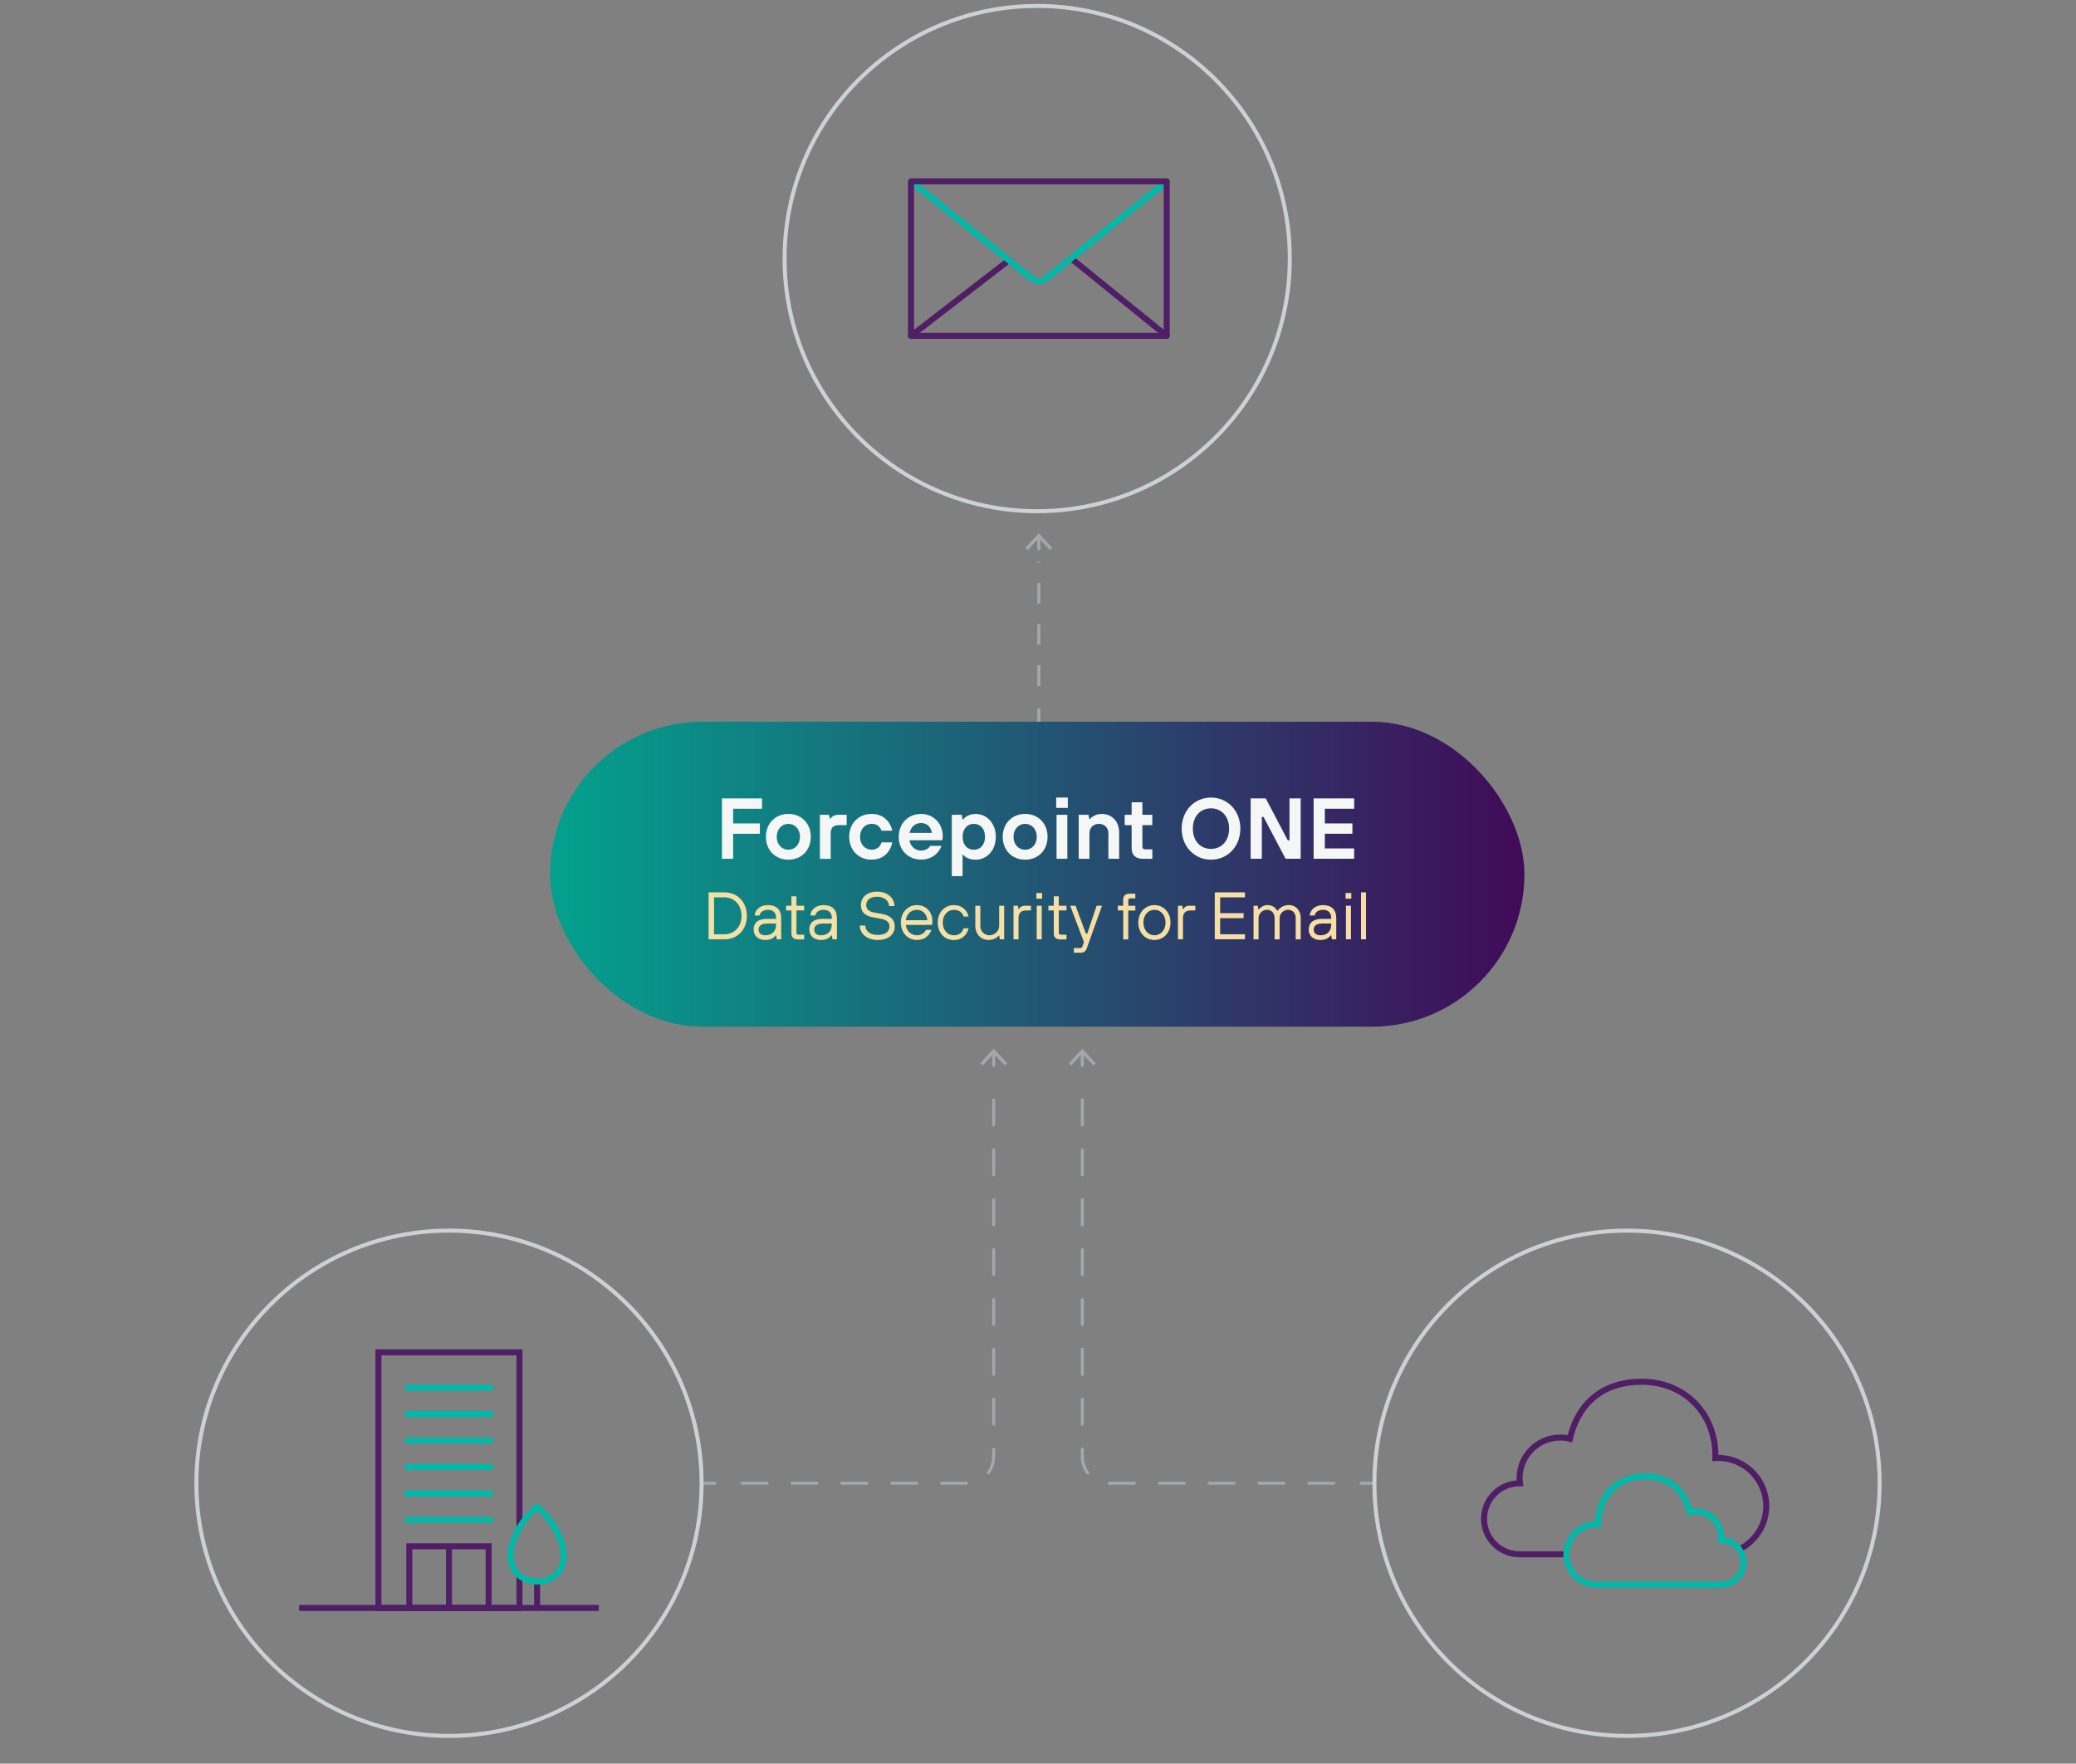 <?xml version="1.0" encoding="UTF-8"?><svg id="Layer_1" xmlns="http://www.w3.org/2000/svg" width="518" height="440" xmlns:xlink="http://www.w3.org/1999/xlink" viewBox="0 0 518 440"><rect x="0" y="0" width="518" height="440" fill="#808080" stroke="none"/><defs><style>.cls-1,.cls-2,.cls-3,.cls-4,.cls-5,.cls-6,.cls-7,.cls-8,.cls-9,.cls-10{fill:none;}.cls-2{stroke-dasharray:0 0 6.22 6.22;}.cls-2,.cls-4,.cls-7,.cls-8{stroke-linecap:round;stroke-linejoin:round;}.cls-2,.cls-7,.cls-9,.cls-10{stroke:#a2a9ad;stroke-width:.75px;}.cls-3,.cls-4,.cls-6,.cls-8{stroke-width:1.5px;}.cls-3,.cls-5,.cls-6,.cls-9,.cls-10{stroke-miterlimit:10;}.cls-3,.cls-8{stroke:#00baa9;}.cls-4,.cls-6{stroke:#4f1e65;}.cls-5{stroke:#ccd2d3;}.cls-11{fill:url(#linear-gradient);}.cls-12{clip-path:url(#clippath-1);}.cls-13{clip-path:url(#clippath-2);}.cls-14{fill:#f6dfa4;}.cls-15{fill:#a2a9ad;}.cls-9{stroke-dasharray:0 0 5.13 5.13;}.cls-16{clip-path:url(#clippath);}.cls-17{fill:#f5f6f6;}</style><clipPath id="clippath"><rect class="cls-1" x="137.23" y="180.06" width="243.14" height="76.08" rx="38.03" ry="38.03"/></clipPath><clipPath id="clippath-1"><rect class="cls-1" x="125.62" y="165.87" width="266.36" height="104.46"/></clipPath><clipPath id="clippath-2"><rect class="cls-1" x="125.62" y="165.87" width="266.36" height="104.46"/></clipPath><linearGradient id="linear-gradient" x1="-543.06" y1="-450.7" x2="-539.62" y2="-450.7" gradientTransform="translate(42136.77 35084.16) scale(77.36)" gradientUnits="userSpaceOnUse"><stop offset="0" stop-color="#00a890"/><stop offset="1" stop-color="#440356"/></linearGradient></defs><line class="cls-7" x1="175.05" y1="370.05" x2="178.35" y2="370.05"/><path class="cls-2" d="M185.19,370.05h56.15c3.64,0,6.6-2.96,6.6-6.6v-94.2"/><line class="cls-7" x1="247.94" y1="265.83" x2="247.94" y2="262.53"/><polygon class="cls-15" points="251.32 265.27 250.71 265.83 247.94 262.85 245.18 265.83 244.58 265.27 247.94 261.64 251.32 265.27"/><line class="cls-7" x1="342.94" y1="370.05" x2="339.64" y2="370.05"/><path class="cls-2" d="M332.81,370.05h-56.15c-3.64,0-6.6-2.96-6.6-6.6v-94.2"/><line class="cls-7" x1="270.05" y1="265.83" x2="270.05" y2="262.53"/><polygon class="cls-15" points="273.42 265.27 272.82 265.83 270.05 262.85 267.29 265.83 266.68 265.27 270.05 261.64 273.42 265.27"/><g class="cls-16"><g id="Artwork_1"><g class="cls-12"><g class="cls-13"><rect class="cls-11" x="125.62" y="165.87" width="266.36" height="104.46"/></g></g></g></g><path class="cls-17" d="M180.13,199.19h10.01v2.58h-7.21v3.66h6.67v2.58h-6.67v6.25h-2.79v-15.06h0Z"/><path class="cls-17" d="M191.11,208.77c0-3.33,2.36-5.71,5.6-5.71s5.6,2.36,5.6,5.71-2.36,5.71-5.6,5.71-5.6-2.36-5.6-5.71ZM199.61,208.77c0-1.94-1.29-3.23-2.9-3.23s-2.9,1.29-2.9,3.23,1.29,3.23,2.9,3.23,2.9-1.29,2.9-3.23Z"/><path class="cls-17" d="M204.56,203.28h2.27l.22.97h.11s.65-.97,1.94-.97h2.16v2.58h-1.94c-1.4,0-2.05.65-2.05,2.05v6.36h-2.69v-10.97h-.01Z"/><path class="cls-17" d="M211.88,208.77c0-3.33,2.36-5.71,5.6-5.71,3.44,0,4.84,2.58,5.17,4.2h-2.69c-.22-.65-.86-1.73-2.47-1.73s-2.9,1.29-2.9,3.23,1.29,3.23,2.9,3.23,2.27-1.08,2.47-1.83h2.69c-.32,1.73-1.73,4.31-5.17,4.31-3.23,0-5.6-2.36-5.6-5.71h0Z"/><path class="cls-17" d="M224.25,208.77c0-3.33,2.36-5.71,5.6-5.71,3.01,0,5.38,2.36,5.38,5.49,0,.65-.11,1.08-.11,1.08h-8.18c.22,1.51,1.4,2.58,2.9,2.58,1.29,0,2.05-.76,2.27-1.19h2.79c-.22.86-1.62,3.44-5.06,3.44-3.23,0-5.6-2.36-5.6-5.71h.01ZM232.54,207.8c-.22-1.4-1.19-2.47-2.69-2.47-1.62,0-2.58,1.08-2.9,2.47h5.6Z"/><path class="cls-17" d="M237.49,203.28h2.47l.22,1.19h.11s.97-1.4,3.12-1.4c2.79,0,5.06,2.27,5.06,5.71s-2.27,5.71-5.06,5.71c-2.27,0-3.12-1.29-3.12-1.29h-.11v5.38h-2.69v-15.28h0ZM245.78,208.77c0-2.05-1.19-3.23-2.79-3.23s-2.79,1.19-2.79,3.23,1.19,3.23,2.79,3.23,2.79-1.19,2.79-3.23Z"/><path class="cls-17" d="M250.19,208.77c0-3.33,2.36-5.71,5.6-5.71s5.6,2.36,5.6,5.71-2.36,5.71-5.6,5.71-5.6-2.36-5.6-5.71ZM258.69,208.77c0-1.94-1.29-3.23-2.9-3.23s-2.9,1.29-2.9,3.23,1.29,3.23,2.9,3.23,2.9-1.29,2.9-3.23Z"/><path class="cls-17" d="M263.54,198.98h2.9v2.58h-2.9v-2.58ZM263.63,203.28h2.69v10.97h-2.69v-10.97Z"/><path class="cls-17" d="M269.13,203.28h2.47l.22,1.08h.11s.97-1.29,3.01-1.29c2.47,0,4.31,1.83,4.31,4.63v6.56h-2.69v-6.36c0-1.4-.97-2.36-2.36-2.36s-2.36.97-2.36,2.36v6.36h-2.69v-10.97h-.01Z"/><path class="cls-17" d="M282.36,211.68v-5.82h-1.73v-2.58h1.73v-3.12h2.69v3.12h2.47v2.58h-2.47v5.28c0,.54.22.76.75.76h1.73v2.36h-2.36c-1.83,0-2.79-.97-2.79-2.58h-.01Z"/><path class="cls-17" d="M294.85,206.73c0-4.52,3.23-7.75,7.32-7.75s7.32,3.23,7.32,7.75-3.23,7.75-7.32,7.75-7.32-3.23-7.32-7.75ZM306.68,206.73c0-3.12-1.94-5.06-4.52-5.06s-4.52,1.94-4.52,5.06,1.94,5.06,4.52,5.06,4.52-1.94,4.52-5.06Z"/><path class="cls-17" d="M312.06,199.19h3.77l5.49,10.45h.43v-10.45h2.79v15.06h-3.77l-5.49-10.43h-.43v10.43h-2.79v-15.06Z"/><path class="cls-17" d="M327.77,199.19h10.12v2.58h-7.32v3.66h6.88v2.58h-6.88v3.66h7.32v2.58h-10.12v-15.06h0Z"/><path class="cls-14" d="M176.81,222.63h3.94c3.27,0,5.61,2.43,5.61,5.86s-2.34,5.86-5.61,5.86h-3.94v-11.72ZM180.75,233.09c2.43,0,4.27-1.84,4.27-4.61s-1.85-4.61-4.27-4.61h-2.59v9.21h2.59Z"/><path class="cls-14" d="M188.03,231.92c0-1.59,1-2.68,3.35-2.68h2.27v-.25c0-1.25-.76-2.01-2.01-2.01s-2.01.67-2.09,1.42h-1.25c.09-1.34,1.25-2.59,3.35-2.59s3.27,1.18,3.27,3.18v5.35h-1.09l-.16-1h-.09s-.76,1.18-2.59,1.18-2.94-1.09-2.94-2.59h-.01ZM193.64,230.74v-.33h-2.27c-1.51,0-2.09.67-2.09,1.51s.58,1.42,1.67,1.42c1.67,0,2.68-1,2.68-2.59h0Z"/><path class="cls-14" d="M197.48,232.92v-5.77h-1.34v-1.18h1.34v-2.34h1.25v2.34h1.92v1.18h-1.92v5.53c0,.33.16.51.51.51h1.42v1.18h-1.67c-.92,0-1.51-.58-1.51-1.42v-.02Z"/><path class="cls-14" d="M201.93,231.92c0-1.59,1-2.68,3.35-2.68h2.27v-.25c0-1.25-.76-2.01-2.01-2.01s-2.01.67-2.09,1.42h-1.25c.09-1.34,1.25-2.59,3.35-2.59s3.27,1.18,3.27,3.18v5.35h-1.09l-.16-1h-.09s-.76,1.18-2.59,1.18-2.94-1.09-2.94-2.59h-.01ZM207.53,230.74v-.33h-2.27c-1.51,0-2.09.67-2.09,1.51s.58,1.42,1.67,1.42c1.67,0,2.68-1,2.68-2.59h0Z"/><path class="cls-14" d="M214.56,230.91h1.34c0,1.25,1.09,2.34,3.1,2.34s2.94-.92,2.94-2.09c0-1-.67-1.67-2.01-1.92l-2.27-.42c-1.86-.35-2.85-1.34-2.85-3.01,0-1.92,1.51-3.35,4.01-3.35,2.68,0,4.35,1.59,4.35,3.6h-1.34c0-1.25-1.09-2.34-3.01-2.34-1.76,0-2.68.92-2.68,2.09,0,.92.6,1.61,1.92,1.84l1.84.33c2.34.42,3.35,1.42,3.35,3.18,0,1.92-1.51,3.35-4.27,3.35s-4.44-1.67-4.44-3.6h.01Z"/><path class="cls-14" d="M224.78,230.16c0-2.59,1.76-4.35,4.02-4.35s3.85,1.67,3.85,4.02c0,.67-.09.92-.09.92h-6.53c.16,1.59,1.35,2.59,2.76,2.59,1,0,1.84-.51,2.27-1.34h1.34c-.58,1.59-1.85,2.51-3.6,2.51-2.27,0-4.02-1.76-4.02-4.35h0ZM231.38,229.58c-.09-1.51-1.18-2.59-2.59-2.59-1.51,0-2.59,1.09-2.76,2.59h5.35Z"/><path class="cls-14" d="M233.98,230.16c0-2.59,1.76-4.35,4.02-4.35,1.84,0,3.27,1.09,3.68,2.85h-1.25c-.33-1.09-1.25-1.67-2.43-1.67-1.51,0-2.76,1.25-2.76,3.18s1.25,3.18,2.76,3.18c1.18,0,2.09-.58,2.43-1.76h1.25c-.42,1.84-1.85,2.94-3.68,2.94-2.27,0-4.02-1.76-4.02-4.35h0Z"/><path class="cls-14" d="M243.36,231v-5.03h1.25v5.03c0,1.34,1,2.34,2.27,2.34,1.34,0,2.43-1.09,2.43-2.34v-5.03h1.25v8.37h-1.09l-.16-.92h-.09s-.84,1.09-2.51,1.09c-1.92,0-3.35-1.42-3.35-3.52h0Z"/><path class="cls-14" d="M252.89,225.97h1.09l.16.84h.09c.33-.51.67-.84,1.59-.84h1.42v1.18h-1.25c-1.18,0-1.85.67-1.85,1.84v5.35h-1.25v-8.37h0Z"/><path class="cls-14" d="M258.59,222.79h1.43v1.42h-1.43v-1.42ZM258.68,225.97h1.25v8.37h-1.25v-8.37Z"/><path class="cls-14" d="M262.94,232.92v-5.77h-1.34v-1.18h1.34v-2.34h1.25v2.34h1.92v1.18h-1.92v5.53c0,.33.16.51.51.51h1.42v1.18h-1.67c-.92,0-1.51-.58-1.51-1.42v-.02Z"/><path class="cls-14" d="M267.96,236.52h1.59c.33,0,.51-.25.58-.51l.33-1-3.43-9.04h1.34l2.59,6.95h.33l2.34-6.95h1.34l-3.77,10.54c-.26.77-.67,1.18-1.59,1.18h-1.67v-1.18h.01Z"/><path class="cls-14" d="M280.26,227.15h-1.34v-1.18h1.34v-1.59c0-.84.58-1.42,1.51-1.42h1.51v1.18h-1.25c-.33,0-.51.16-.51.51v1.34h1.76v1.18h-1.76v7.2h-1.25v-7.2h0Z"/><path class="cls-14" d="M284.03,230.16c0-2.59,1.76-4.35,4.01-4.35s4.02,1.76,4.02,4.35-1.76,4.35-4.02,4.35-4.01-1.76-4.01-4.35ZM290.82,230.16c0-1.92-1.25-3.18-2.76-3.18s-2.76,1.25-2.76,3.18,1.25,3.18,2.76,3.18,2.76-1.25,2.76-3.18Z"/><path class="cls-14" d="M293.91,225.97h1.09l.16.84h.09c.33-.51.67-.84,1.59-.84h1.42v1.18h-1.25c-1.18,0-1.84.67-1.84,1.84v5.35h-1.25v-8.37h-.01Z"/><path class="cls-14" d="M303.11,222.63h7.53v1.25h-6.19v3.94h5.86v1.25h-5.86v4.01h6.19v1.25h-7.53v-11.72h0Z"/><path class="cls-14" d="M312.74,225.97h1.09l.16.92h.09s.84-1.09,2.18-1.09c1.76,0,2.43,1.42,2.43,1.42h.09s.92-1.42,2.76-1.42,3.01,1.34,3.01,3.27v5.28h-1.25v-5.28c0-1.25-.76-2.09-1.92-2.09-1.09,0-2.09.92-2.09,2.09v5.28h-1.25v-5.28c0-1.25-.76-2.09-1.92-2.09-1.09,0-2.09.92-2.09,2.09v5.28h-1.25v-8.37h-.02Z"/><path class="cls-14" d="M326.55,231.92c0-1.59,1-2.68,3.34-2.68h2.27v-.25c0-1.25-.76-2.01-2.01-2.01s-2.01.67-2.09,1.42h-1.25c.09-1.34,1.25-2.59,3.34-2.59s3.27,1.18,3.27,3.18v5.35h-1.09l-.16-1h-.09s-.76,1.18-2.59,1.18-2.94-1.09-2.94-2.59h.01ZM332.16,230.74v-.33h-2.27c-1.51,0-2.09.67-2.09,1.51s.58,1.42,1.67,1.42c1.67,0,2.68-1,2.68-2.59h0Z"/><path class="cls-14" d="M335.75,222.79h1.42v1.42h-1.42v-1.42ZM335.84,225.97h1.25v8.37h-1.25v-8.37Z"/><path class="cls-14" d="M339.6,222.63h1.25v11.72h-1.25v-11.72Z"/><circle class="cls-5" cx="258.8" cy="64.51" r="63.03"/><circle class="cls-5" cx="112.03" cy="370.05" r="63.03"/><circle class="cls-5" cx="405.97" cy="370.05" r="63.03"/><path class="cls-6" d="M433.97,386.54c3.99-1.96,6.74-6.06,6.74-10.8,0-6.64-5.4-12.02-12.05-12.02-.23,0-.45.02-.67.03,0-.22.03-.44.03-.67,0-10.14-7.42-18.35-18.4-18.35-10.34,0-16.02,6.08-17.91,14.22-.77-.19-1.56-.3-2.39-.3-5.61,0-10.15,4.53-10.15,10.13,0,.43.03.86.09,1.28h-.09c-4.9,0-8.88,3.97-8.88,8.86s3.98,8.86,8.88,8.86h11.63"/><path class="cls-3" d="M398.38,380.25c.14,0,.27.01.42.02,0-.14-.02-.27-.02-.42,0-6.37,4.66-11.52,11.55-11.52,6.49,0,10.06,3.82,11.25,8.93.48-.12.98-.19,1.5-.19,3.52,0,6.38,2.85,6.38,6.36,0,.27-.02.54-.05.8h.05c3.08,0,5.57,2.5,5.57,5.56s-2.5,5.56-5.57,5.56h-31.06c-4.18,0-7.56-3.38-7.56-7.55s3.39-7.55,7.56-7.55h0Z"/><line class="cls-6" x1="112.03" y1="385.78" x2="112.03" y2="401.16"/><rect class="cls-6" x="102.13" y="385.78" width="19.79" height="15.38"/><polyline class="cls-6" points="129.62 393.28 129.62 401.16 94.43 401.16 94.43 337.39 129.62 337.39 129.62 381.12"/><line class="cls-6" x1="74.64" y1="401.16" x2="149.41" y2="401.16"/><line class="cls-4" x1="134.02" y1="394.71" x2="134.02" y2="401.16"/><line class="cls-3" x1="101.03" y1="346.2" x2="123.02" y2="346.2"/><line class="cls-3" x1="101.03" y1="352.79" x2="123.02" y2="352.79"/><line class="cls-3" x1="101.03" y1="359.39" x2="123.02" y2="359.39"/><line class="cls-3" x1="101.03" y1="365.99" x2="123.02" y2="365.99"/><line class="cls-3" x1="101.03" y1="372.59" x2="123.02" y2="372.59"/><line class="cls-3" x1="101.03" y1="379.18" x2="123.02" y2="379.18"/><path class="cls-8" d="M127.43,388.67c.37,7.86,12.8,7.86,13.17,0,0-.16.01-.34.01-.51,0-6.78-6.6-12.28-6.6-12.28,0,0-6.6,5.5-6.6,12.28,0,.16,0,.34.01.51h0Z"/><line class="cls-4" x1="251.74" y1="64.93" x2="227.31" y2="83.8"/><line class="cls-4" x1="267.25" y1="64.46" x2="291.1" y2="83.8"/><path class="cls-8" d="M227.31,45.24l30.14,24.29c1.02.82,2.49.82,3.51,0l30.16-24.29"/><rect class="cls-4" x="227.31" y="45.24" width="63.81" height="38.55"/><line class="cls-10" x1="259.2" y1="180.06" x2="259.2" y2="176.77"/><line class="cls-9" x1="259.2" y1="171.11" x2="259.2" y2="140.06"/><line class="cls-10" x1="259.2" y1="137.25" x2="259.2" y2="133.95"/><polygon class="cls-15" points="262.58 136.68 261.97 137.24 259.2 134.26 256.43 137.24 255.83 136.68 259.2 133.05 262.58 136.68"/></svg>